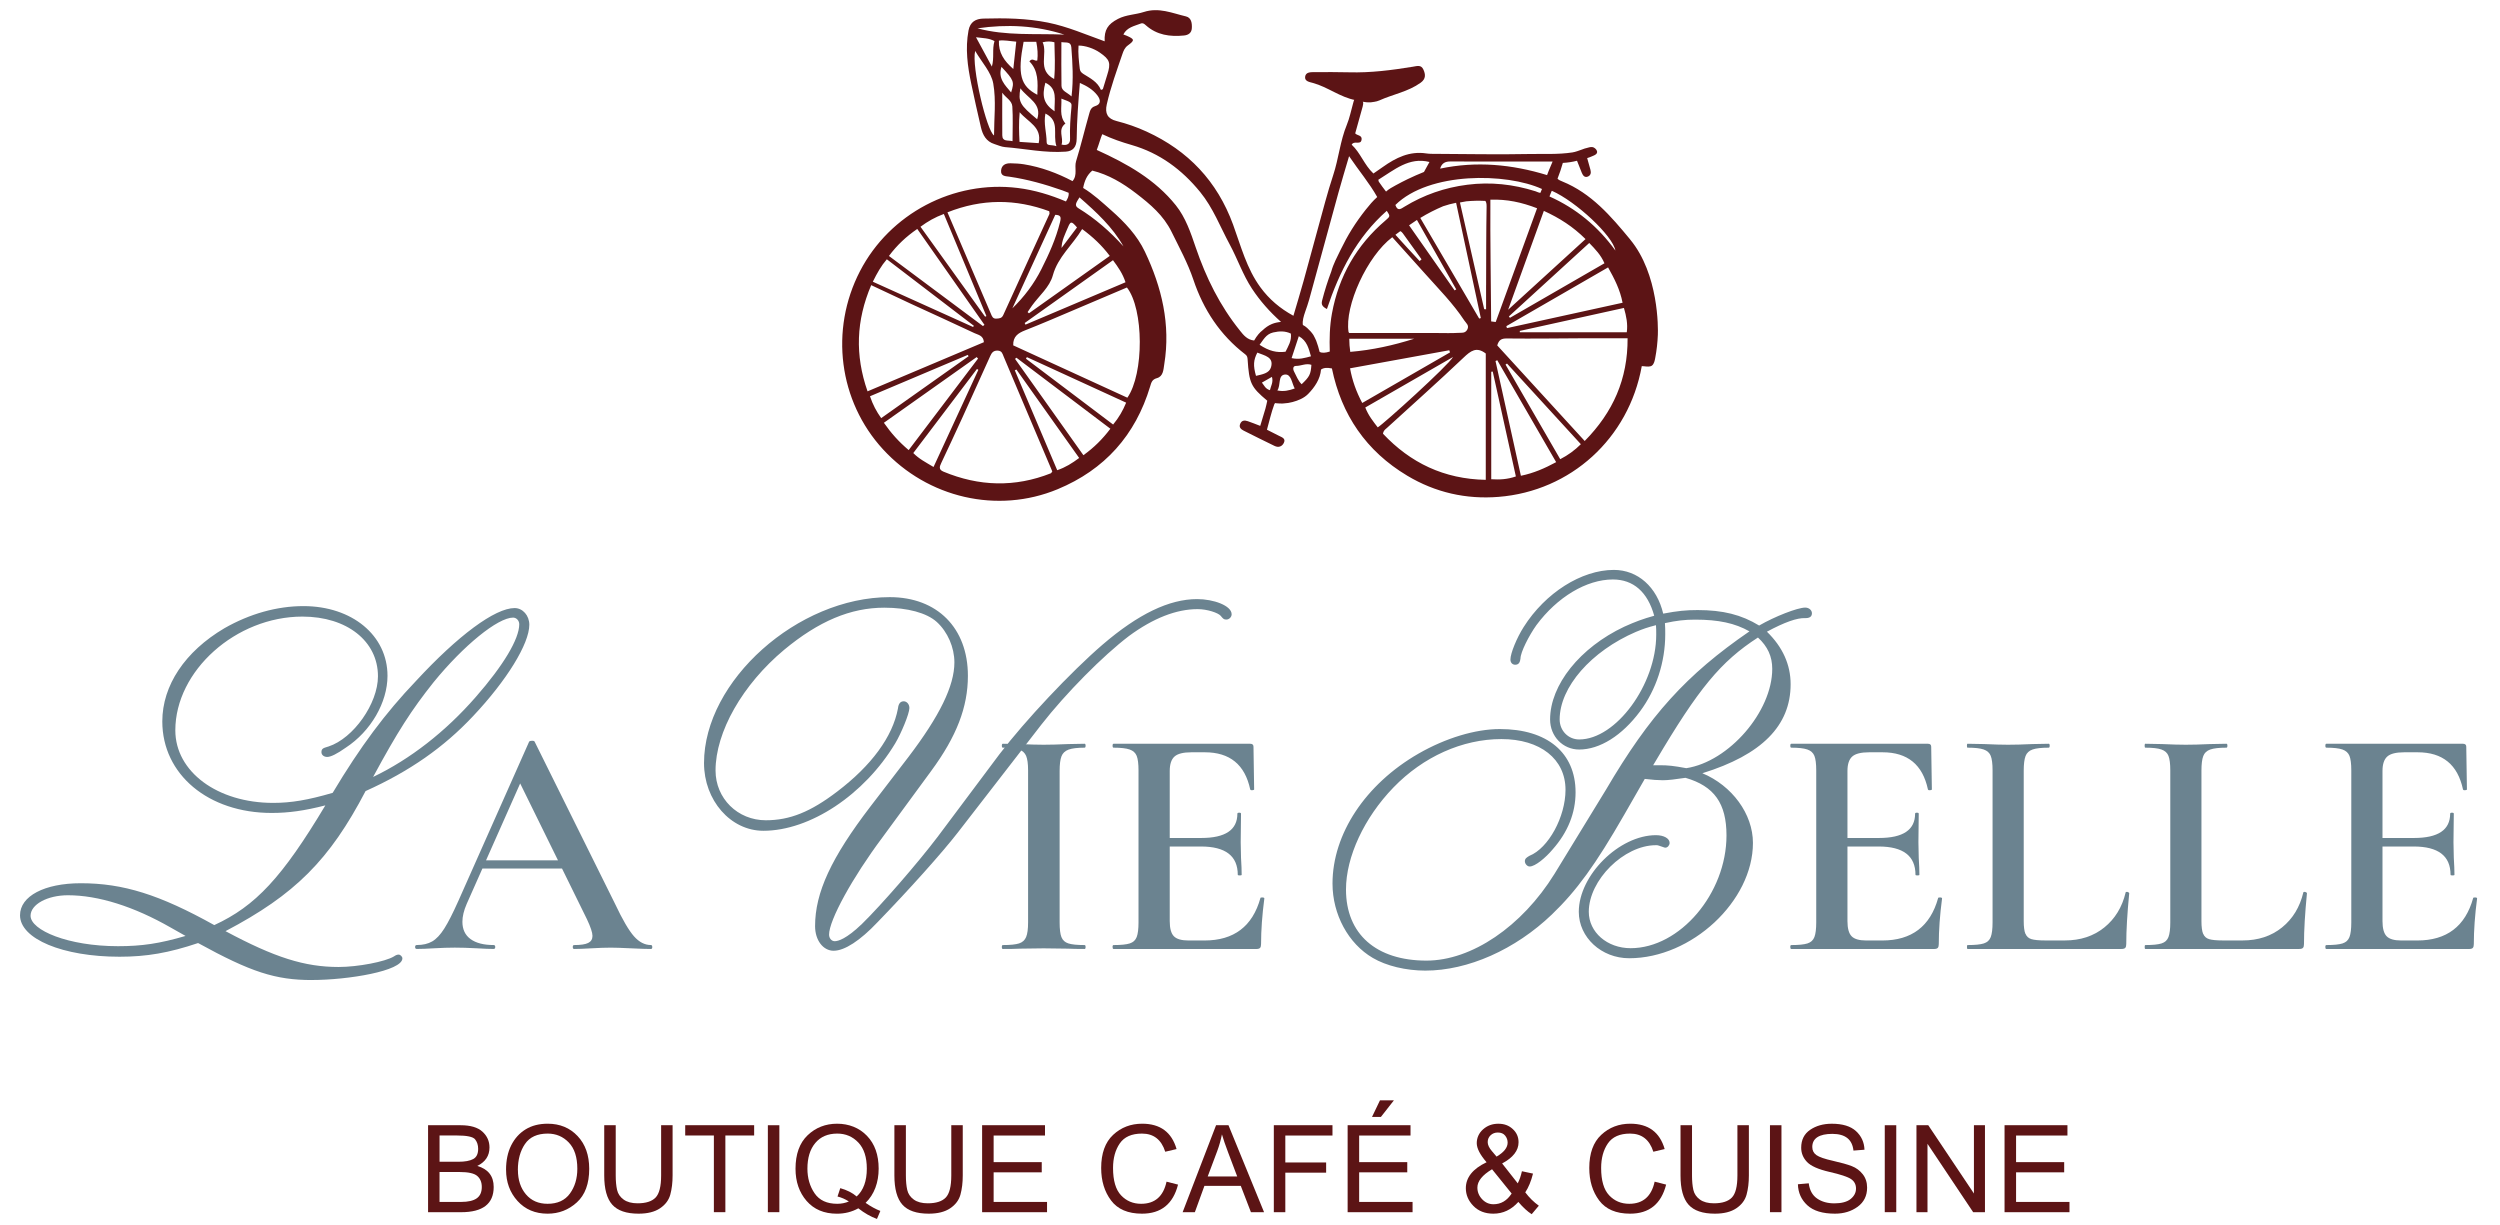 <svg xmlns="http://www.w3.org/2000/svg" id="Capa_1" viewBox="0 0 867.8 425.06"><defs><style>.cls-1{fill:#6b8390;}.cls-2{fill:#5c1415;}</style></defs><path class="cls-1" d="M117.54,336.47c7.06,0,16.52-1.89,19.62-3.78.52-.35.86-.52,1.21-.52.17,0,.52.34.52.52,0,3.1-16.52,6.71-30.63,6.71-12.56,0-21-2.75-39.41-12.91-10.15,3.44-17.9,4.82-27.36,4.82-19.1,0-33.73-5.85-33.73-13.6,0-6.2,8.26-10.33,20.31-10.33,14.8,0,27.19,3.96,46.29,14.63,15.14-6.89,24.44-17.04,40.27-43.71-8.26,2.24-14.11,3.1-20.31,3.1-21.51,0-37.17-13.08-37.17-30.98,0-12.22,7.75-23.75,21.17-31.66,8.43-4.82,17.9-7.57,27.02-7.57,16.52,0,28.4,9.81,28.4,23.41,0,8.95-5.68,18.76-14.11,24.26-2.93,2.07-4.99,3.1-6.02,3.1-.69,0-1.21-.34-1.21-.86,0-.69.17-.69,1.89-1.2,8.95-2.93,17.73-15.32,17.73-25.13,0-12.56-11.19-21.51-27.02-21.51-23.58,0-44.92,19.1-44.92,40.27,0,14.8,14.97,25.99,34.76,25.99,6.37,0,12.39-1.03,21.17-3.61,9.46-15.83,18.07-27.54,28.91-38.89,14.63-15.83,27.36-25.13,33.73-25.13,2.41,0,4.3,2.24,4.3,4.99,0,6.37-7.92,19.1-19.28,31.15-10.33,11.02-22.37,19.27-37.34,25.99-12.74,24.44-24.78,36.31-49.74,49.22,18.07,9.81,28.74,13.25,40.96,13.25M59.72,321.32c-12.91-7.4-25.47-11.36-36.14-11.36-7.57,0-13.77,3.44-13.77,7.92,0,6.02,14.46,11.36,31.15,11.36,8.78,0,15.32-1.03,25.47-4.13l-6.71-3.79ZM129.93,270.38c12.56-6.02,25.13-15.66,35.8-27.88,9.81-11.19,15.32-20.48,15.32-25.82,0-1.72-1.38-3.1-2.92-3.1-5.68,0-17.55,9.64-28.22,22.72-8.09,10.15-13.08,18.07-22.2,35.11.86-.35,1.03-.35,2.24-1.03"></path><path class="cls-1" d="M108.25,340.19c-12.65,0-21.18-2.77-39.49-12.84-10.16,3.42-17.84,4.75-27.29,4.75-19.68,0-34.52-6.19-34.52-14.39,0-6.65,8.48-11.12,21.1-11.12,14.72,0,27.3,3.94,46.33,14.53,14.34-6.61,23.55-16.51,38.56-41.56-7.25,1.86-12.76,2.63-18.63,2.63-22,0-37.97-13.36-37.97-31.77,0-12.48,7.86-24.27,21.56-32.35,8.8-5.03,18.28-7.68,27.42-7.68,16.91,0,29.19,10.18,29.19,24.2,0,9.26-5.82,19.28-14.47,24.93-3.02,2.14-5.21,3.23-6.46,3.23-1.16,0-2-.7-2-1.66,0-1.23.67-1.43,2.12-1.87l.34-.1c8.65-2.83,17.16-14.9,17.16-24.37,0-12.2-10.78-20.72-26.22-20.72-23.09,0-44.12,18.82-44.12,39.48,0,14.36,14.6,25.19,33.97,25.19,6.23,0,12.04-.98,20.65-3.49,9.61-16.06,18.26-27.66,28.86-38.77,14.67-15.88,27.5-25.37,34.3-25.37,2.81,0,5.1,2.59,5.1,5.79,0,6.59-7.83,19.33-19.49,31.69-10.22,10.9-22.09,19.18-37.35,26.05-12.5,23.92-24.47,35.93-48.62,48.62,17.1,9.17,27.49,12.44,39.26,12.44,6.66,0,16.17-1.82,19.21-3.67.57-.39,1.06-.63,1.62-.63.61,0,1.31.7,1.31,1.31,0,4.36-18.77,7.51-31.43,7.51M68.92,325.62l.31.17c18.24,10.06,26.62,12.81,39.03,12.81,14.29,0,27.26-3.32,29.5-5.35-.05.03-.1.06-.14.09-3.31,2.02-13.05,3.92-20.06,3.92-12.37,0-23.18-3.49-41.34-13.35l-1.32-.71,1.33-.69c24.8-12.83,36.8-24.7,49.4-48.88l.13-.24.25-.11c15.18-6.81,26.97-15.01,37.09-25.81,11.22-11.9,19.06-24.49,19.06-30.6,0-2.31-1.57-4.2-3.51-4.2-6.27,0-18.97,9.53-33.15,24.87-10.58,11.09-19.2,22.68-28.82,38.76l-.16.27-.3.09c-8.92,2.62-14.92,3.65-21.39,3.65-20.27,0-35.56-11.51-35.56-26.78,0-21.49,21.79-41.06,45.71-41.06,16.38,0,27.82,9.17,27.82,22.31,0,7.16-4.59,15.72-10.57,21.14,6.52-5.54,10.7-13.71,10.7-21.31,0-13.1-11.61-22.61-27.6-22.61-8.74,0-18.2,2.65-26.62,7.47-13.2,7.78-20.77,19.07-20.77,30.97,0,17.49,15.3,30.18,36.38,30.18,6.22,0,12.05-.89,20.1-3.07l1.89-.51-1,1.68c-15.92,26.83-25.42,37.12-40.62,44.03l-.37.17-.35-.2c-18.96-10.59-31.4-14.53-45.91-14.53-11.49,0-19.51,3.92-19.51,9.53,0,7.18,14.47,12.8,32.94,12.8,9.36,0,16.97-1.34,27.11-4.78l.33-.11ZM113.22,261.04c.06.07.19.11.37.11.27,0,1.25-.15,3.78-1.75-.94.51-1.89.92-2.84,1.23l-.36.11c-.38.11-.74.22-.94.3M40.96,330.03c-17.32,0-31.94-5.57-31.94-12.15,0-4.88,6.4-8.71,14.56-8.71,10.82,0,23.45,3.96,36.53,11.46l8.33,4.7-1.77.54c-10.08,3.07-16.8,4.16-25.7,4.16M23.58,310.76c-7.15,0-12.97,3.19-12.97,7.12,0,4.99,12.98,10.56,30.35,10.56,8.3,0,14.42-.91,23.45-3.56l-5.09-2.87c-12.84-7.36-25.2-11.25-35.74-11.25M125.97,272.96l1.03-1.92c9.19-17.17,14.19-25.08,22.28-35.23,11.06-13.55,22.92-23.02,28.85-23.02,2.02,0,3.72,1.78,3.72,3.89,0,5.58-5.51,14.93-15.52,26.34-10.59,12.13-23.05,21.84-36.02,28.06-.97.56-1.32.69-1.84.88l-2.5.99ZM178.12,214.38c-5.31,0-17.18,9.64-27.61,22.43-7.68,9.64-12.56,17.25-21,32.89,0,0,.01,0,.02-.01l.05-.03c12.79-6.13,25.08-15.7,35.54-27.69,9.61-10.96,15.12-20.18,15.12-25.29,0-1.25-.98-2.3-2.13-2.3"></path><path class="cls-1" d="M226.42,328.73c0,.46-.15.68-.46.68-1.45,0-3.76-.07-6.96-.23-3.19-.15-5.51-.23-6.95-.23-1.9,0-4.14.08-6.73.23-2.58.15-4.6.23-6.04.23-.31,0-.46-.23-.46-.68s.15-.68.46-.68c2.28,0,3.91-.24,4.9-.74.99-.49,1.48-1.31,1.48-2.45s-.65-3.08-1.94-5.82l-23.83-48.46,4.67-7.64-22.57,50.85c-.99,2.28-1.48,4.33-1.48,6.16,0,2.66.95,4.67,2.85,6.04,1.9,1.37,4.56,2.05,7.98,2.05.38,0,.57.23.57.68s-.19.68-.57.68c-1.37,0-3.35-.07-5.93-.23-2.89-.15-5.4-.23-7.53-.23s-4.45.08-7.18.23c-2.43.15-4.45.23-6.04.23-.38,0-.57-.23-.57-.68s.19-.68.57-.68c2.13,0,3.91-.42,5.36-1.25,1.44-.83,2.85-2.34,4.22-4.5,1.37-2.17,3-5.38,4.9-9.64l24.52-55.18c.15-.23.49-.34,1.02-.34s.84.11.91.34l27.93,56.32c2.58,5.47,4.77,9.22,6.56,11.23,1.78,2.01,3.74,3.02,5.87,3.02.3,0,.46.23.46.68M166.79,298.63h31.92l.8,2.85h-34.21l1.48-2.85Z"></path><path class="cls-1" d="M315.91,263.32c11.01-14.46,16.18-24.95,16.18-33.39,0-5.33-2.41-11.01-6.37-14.63-3.62-3.27-10.5-5.16-18.76-5.16-11.88,0-23.23,4.82-35.28,14.8-14.63,12.22-24.09,28.91-24.09,42.51,0,10.15,8.09,18.07,18.24,18.07,8.43,0,15.83-2.93,25.3-10.15,12.22-9.29,19.45-19.27,21.34-29.26.17-1.38.52-1.89,1.2-1.89s1.21.69,1.21,1.55c0,1.72-2.75,8.43-4.82,11.87-10.67,17.73-29.09,29.95-45.09,29.95-11.02,0-19.79-10.15-19.79-22.72,0-28.22,32.18-56.79,63.68-56.79,16.01,0,26.33,10.5,26.33,26.51,0,10.67-3.96,20.82-12.56,32.53l-17.04,23.23c-10.67,14.28-18.59,28.91-18.59,34.07,0,1.72,1.21,3.1,2.76,3.1,2.24,0,5.68-2.06,9.98-6.2,6.54-6.37,19.28-20.99,26.33-30.29l21.51-28.74c8.78-11.53,24.61-28.39,35.62-37.86,12.22-10.5,22.89-15.66,32.36-15.66,5.68,0,11.19,2.24,11.19,4.47,0,.52-.52,1.03-1.03,1.03s-.52,0-1.38-1.03c-1.2-1.38-5.34-2.58-8.61-2.58-7.74,0-15.83,3.27-24.27,9.46-9.29,7.06-22.03,19.96-30.63,30.98l-28.91,37.35c-5.34,6.89-16.52,19.45-27.88,31.15-6.02,6.37-11.19,9.64-14.63,9.64s-5.68-3.44-5.68-7.74c0-11.53,5.68-23.58,19.1-41.13l13.08-17.04Z"></path><path class="cls-1" d="M289.4,330.03c-3.69,0-6.47-3.67-6.47-8.54,0-11.66,5.58-23.72,19.27-41.61l13.08-17.04c10.92-14.34,16.01-24.79,16.01-32.9,0-5.22-2.34-10.6-6.11-14.04-3.48-3.15-10.12-4.96-18.22-4.96-11.69,0-22.74,4.65-34.77,14.62-14.46,12.08-23.81,28.52-23.81,41.9,0,9.69,7.67,17.27,17.45,17.27,8.33,0,15.52-2.89,24.82-9.99,11.91-9.06,19.19-19.01,21.04-28.77.09-.73.32-2.54,1.98-2.54,1.12,0,2,1.03,2,2.34,0,1.96-2.89,8.89-4.93,12.28-10.75,17.86-29.57,30.33-45.77,30.33-11.35,0-20.59-10.55-20.59-23.51,0-28.52,32.54-57.59,64.47-57.59,16.48,0,27.13,10.71,27.13,27.3,0,10.86-3.92,21.03-12.72,33l-17.04,23.23c-10.34,13.84-18.43,28.6-18.43,33.6,0,1.29.86,2.3,1.96,2.3,1.2,0,4.02-.78,9.43-5.97,6.55-6.38,19.31-21.05,26.25-30.2l21.51-28.74c8.82-11.59,24.86-28.63,35.74-37.99,12.42-10.67,23.17-15.85,32.87-15.85,5.66,0,11.98,2.25,11.98,5.27,0,.96-.87,1.83-1.83,1.83-.89,0-1.1-.25-1.99-1.32-.9-1.03-4.68-2.3-7.99-2.3-7.38,0-15.39,3.13-23.8,9.31-9.1,6.91-21.93,19.88-30.48,30.83l-28.91,37.34c-5.5,7.1-16.99,19.93-27.94,31.22-6.02,6.37-11.42,9.88-15.2,9.88M327,215.45c3.65,3.74,5.88,9.19,5.88,14.49,0,8.59-5.04,19.04-16.34,33.87h0s-13.08,17.04-13.08,17.04c-13.45,17.59-18.94,29.37-18.94,40.65,0,3.9,2.15,6.95,4.89,6.95,3.28,0,8.41-3.42,14.05-9.39,10.92-11.25,22.36-24.03,27.83-31.09l28.91-37.34c8.77-11.22,21.42-24.02,30.78-31.13,8.7-6.39,17.02-9.62,24.75-9.62,3.17,0,7.73,1.17,9.2,2.85.33.39.6.72.69.79-.03-.02.02-.03.09-.03.08,0,.24-.16.24-.24,0-1.42-4.76-3.68-10.39-3.68-9.31,0-19.72,5.06-31.84,15.47-10.82,9.3-26.74,26.23-35.51,37.74l-21.51,28.74c-6.99,9.2-19.82,23.96-26.41,30.38-3.05,2.93-7.35,6.42-10.54,6.42-1.99,0-3.55-1.71-3.55-3.89,0-5.39,8.06-20.24,18.75-34.55l17.03-23.23c8.58-11.67,12.41-21.56,12.41-32.06,0-8.06-2.67-14.65-7.39-19.14M308.85,208.88c-31.15,0-62.88,28.26-62.88,56,0,12.09,8.52,21.92,19,21.92,15.67,0,33.93-12.16,44.41-29.56,2.14-3.56,4.71-10.07,4.71-11.46,0-.44-.22-.75-.41-.75-.08,0-.28.14-.42,1.2-1.96,10.35-9.24,20.35-21.65,29.79-9.59,7.33-17.06,10.32-25.78,10.32-10.68,0-19.04-8.29-19.04-18.86,0-13.83,9.57-30.75,24.38-43.12,12.34-10.22,23.71-14.98,35.79-14.98,7.2,0,13.36,1.41,17.36,3.92-4.12-2.84-9.37-4.4-15.47-4.4"></path><path class="cls-1" d="M368.46,325.31c.42,1.07,1.21,1.79,2.39,2.17,1.18.38,3.06.57,5.64.57.23,0,.34.23.34.68s-.11.68-.34.68c-2.43,0-4.37-.04-5.81-.11l-8.44-.11-8.21.11c-1.45.08-3.42.11-5.93.11-.23,0-.34-.23-.34-.68s.11-.68.34-.68c2.58,0,4.46-.19,5.64-.57,1.18-.38,1.99-1.12,2.45-2.22.46-1.1.68-2.79.68-5.07v-52.79c0-2.28-.23-3.95-.68-5.02-.46-1.06-1.27-1.8-2.45-2.22-1.18-.42-3.06-.63-5.64-.63-.23,0-.34-.23-.34-.68s.11-.68.34-.68l5.93.11c3.34.15,6.08.23,8.21.23,2.36,0,5.21-.08,8.55-.23l5.7-.11c.23,0,.34.23.34.68s-.11.68-.34.68c-2.51,0-4.37.23-5.59.68-1.22.46-2.03,1.24-2.45,2.34-.42,1.1-.63,2.79-.63,5.07v52.56c0,2.36.21,4.07.63,5.13"></path><path class="cls-1" d="M386.19,328.73c0-.45.11-.68.34-.68,2.58,0,4.46-.19,5.64-.57,1.18-.38,1.98-1.12,2.4-2.22.42-1.1.63-2.79.63-5.07v-52.79c0-2.28-.21-3.95-.63-5.02-.42-1.06-1.24-1.8-2.45-2.22-1.22-.42-3.08-.63-5.58-.63-.23,0-.34-.23-.34-.68s.11-.68.34-.68h47.43c.76,0,1.14.34,1.14,1.02l.23,14.82c0,.15-.21.25-.63.29-.42.04-.66-.06-.74-.29-1.83-8.59-7.07-12.88-15.74-12.88h-4.67c-2.81,0-4.77.49-5.87,1.48-1.1.99-1.65,2.66-1.65,5.02v52.11c0,2.51.47,4.26,1.43,5.24.95.99,2.64,1.48,5.07,1.48h5.59c10.18,0,16.65-4.9,19.38-14.71,0-.15.19-.23.57-.23.53,0,.8.11.8.34-.76,5.78-1.14,11.06-1.14,15.85,0,.61-.11,1.05-.34,1.31-.23.27-.68.4-1.37.4h-49.48c-.23,0-.34-.23-.34-.68M416.86,293.84h-15.96v-2.96h16.08c8.36,0,12.54-2.81,12.54-8.44,0-.23.21-.34.63-.34s.63.11.63.34l-.11,9.92.11,5.36c.15,2.43.23,4.41.23,5.93,0,.16-.23.23-.68.23s-.68-.07-.68-.23c0-6.54-4.26-9.81-12.77-9.81"></path><path class="cls-1" d="M558.15,274.51c15.66-26.68,28.57-40.44,50.6-55.42-5.51-3.44-11.7-4.82-20.31-4.82-3.79,0-6.71.34-11.36,1.38.17,1.89.17,2.75.17,4.47,0,9.64-3.1,18.93-8.6,26.33-6.02,8.09-13.6,12.91-20.48,12.91-5.16,0-9.29-4.13-9.29-9.64,0-11.7,10.33-24.44,25.3-31.49,3.78-1.72,6.54-2.75,11.01-3.96-2.24-8.95-7.57-13.94-15.32-13.94-9.29,0-19.79,6.2-27.19,16.18-2.58,3.61-5.68,9.64-5.68,12.05-.17,1.03-.34,1.38-1.03,1.38-.52,0-.86-.34-.86-1.03,0-1.89,2.06-7.05,4.47-10.84,7.4-11.7,19.62-19.45,30.63-19.45,8.09,0,14.63,6.02,16.52,15.32,5.33-1.03,8.26-1.38,12.56-1.38,8.95,0,15.32,1.72,21.34,5.51,5.51-3.27,13.6-6.37,16.01-6.37.86,0,1.55.52,1.55,1.21s-.52.86-1.55.86c-3.1-.17-8.09,1.72-14.63,5.33,5.85,5.33,8.78,11.53,8.78,18.41,0,14.46-10.67,24.61-32.35,30.81,11.19,3.61,19.27,13.77,19.27,24.27,0,19.62-21.17,39.24-42.16,39.24-9.12,0-16.69-6.88-16.69-15.32,0-12.22,13.77-25.81,25.98-25.81,2.24,0,3.96.86,3.96,1.89,0,.34-.34.86-.69.86-.17,0-.86-.35-2.06-.69-.35-.17-.69-.17-1.21-.17-11.53,0-24.09,12.39-24.09,23.92,0,7.57,6.71,13.42,15.32,13.42,17.55,0,34.08-19.27,34.08-39.93,0-11.53-4.65-17.9-14.97-20.82-3.44.52-6.02.86-7.92.86-1.72,0-3.96-.17-6.71-.51l-7.4,12.91c-9.98,17.38-16.52,26.33-24.95,34.42-12.56,12.05-28.91,19.27-43.37,19.27-6.54,0-13.25-1.55-17.9-4.3-8.26-4.82-13.59-14.8-13.59-25.13,0-16.86,11.19-33.9,29.43-44.4,9.29-5.33,19.45-8.43,27.88-8.43,15.83,0,25.47,7.92,25.47,21.17,0,6.89-2.58,13.43-7.74,19.28-2.75,3.27-6.02,5.68-7.4,5.68-.34,0-.86-.52-.86-1.03s.34-.69,1.21-1.2c6.88-2.75,12.91-13.94,12.91-23.58,0-11.19-8.95-18.41-23.06-18.41s-27.54,6.2-38.03,17.04c-10.33,10.67-16.69,24.27-16.69,35.97,0,15.83,10.84,25.47,28.74,25.47,16,0,33.56-11.87,45.09-30.46l17.9-29.26ZM567.61,218.58c-16.01,6.89-27.02,19.62-27.02,31.15,0,4.3,3.27,7.74,7.57,7.74,13.25,0,27.53-19.28,27.53-37.17,0-1.72,0-2.41-.17-4.3-3.96,1.03-4.99,1.38-7.92,2.58M576.04,266.42c2.92,0,4.65.17,9.29,1.03,15.15-2.24,30.63-19.97,30.63-35.28,0-4.65-1.72-8.43-5.68-11.87-13.25,8.43-21.17,17.9-36.31,43.54l-1.55,2.58h3.61Z"></path><path class="cls-1" d="M494.82,336.92c-6.8,0-13.64-1.65-18.3-4.41-8.49-4.95-13.98-15.09-13.98-25.81,0-17.22,11.43-34.5,29.83-45.09,9.45-5.43,19.76-8.54,28.27-8.54,16.45,0,26.27,8.21,26.27,21.96,0,7.17-2.67,13.83-7.94,19.8-2.42,2.88-6.06,5.95-8,5.95-.82,0-1.66-.92-1.66-1.83s.64-1.31,1.44-1.79l.15-.09c6.61-2.65,12.52-13.54,12.52-22.9,0-10.7-8.74-17.62-22.27-17.62s-27.13,6.12-37.46,16.8c-10.16,10.5-16.47,24.07-16.47,35.42,0,15.45,10.45,24.68,27.95,24.68,15.64,0,33.08-11.81,44.41-30.08l17.89-29.25c15.19-25.87,27.86-39.89,49.8-54.96-5.01-2.84-10.73-4.07-18.83-4.07-3.56,0-6.37.32-10.51,1.21.11,1.47.11,2.33.11,3.84,0,9.69-3.11,19.21-8.76,26.81-6.26,8.41-13.96,13.23-21.12,13.23-5.66,0-10.09-4.58-10.09-10.43,0-12.01,10.35-24.95,25.75-32.21,3.82-1.73,6.53-2.73,10.39-3.8-2.28-8.24-7.23-12.59-14.35-12.59-9.13,0-19.3,6.08-26.55,15.86-2.55,3.57-5.52,9.41-5.52,11.57-.14.94-.35,2.17-1.83,2.17-.82,0-1.66-.57-1.66-1.83,0-2.12,2.19-7.49,4.6-11.27,7.49-11.85,20.07-19.82,31.3-19.82,8.31,0,14.96,5.93,17.13,15.18,5.03-.95,7.91-1.24,11.95-1.24,8.78,0,15.2,1.61,21.35,5.37,5.4-3.13,13.34-6.23,15.99-6.23,1.31,0,2.34.88,2.34,2,0,1.66-1.77,1.66-2.34,1.66-2.75-.15-7.2,1.43-13.29,4.71,5.46,5.3,8.23,11.43,8.23,18.24,0,14.39-10.03,24.51-30.64,30.89,10.3,4.29,17.56,14.12,17.56,24.19,0,20.2-21.28,40.03-42.96,40.03-9.64,0-17.49-7.23-17.49-16.11,0-12.68,14.02-26.61,26.78-26.61,2.75,0,4.75,1.13,4.75,2.69,0,.75-.66,1.65-1.48,1.65-.22,0-.41-.07-.8-.22-.34-.13-.83-.31-1.49-.5-.31-.14-.52-.14-.99-.14-11.11,0-23.3,12.1-23.3,23.12,0,7.08,6.38,12.63,14.52,12.63,17.11,0,33.28-19.02,33.28-39.13,0-11.14-4.26-17.13-14.23-20.01-3.57.53-6.01.84-7.86.84-1.64,0-3.75-.15-6.28-.46l-7.14,12.45c-9.94,17.3-16.5,26.36-25.09,34.6-12.73,12.21-29.15,19.49-43.92,19.49M520.63,254.65c-8.25,0-18.27,3.03-27.48,8.33-17.91,10.3-29.03,27.05-29.03,43.71,0,10.17,5.18,19.76,13.2,24.44,4.43,2.63,10.97,4.19,17.5,4.19,14.37,0,30.38-7.12,42.82-19.05,8.47-8.12,14.96-17.08,24.81-34.24l7.66-13.37.53.07c2.7.34,4.92.51,6.61.51,1.79,0,4.21-.31,7.8-.85l.17-.03.17.05c10.76,3.05,15.55,9.71,15.55,21.59,0,20.93-16.95,40.72-34.87,40.72-9.04,0-16.11-6.24-16.11-14.22,0-12.01,12.79-24.72,24.89-24.72.56,0,1.05,0,1.56.25.57.15,1.11.35,1.48.49.05.02.09.03.12.05,0-.01,0-.02,0-.03,0-.3-1.08-1.07-3.17-1.07-11.77,0-25.19,13.33-25.19,25.02,0,8.01,7.13,14.52,15.9,14.52,20.49,0,41.37-19.4,41.37-38.44,0-10.12-7.87-20.01-18.72-23.51l-2.49-.8.58-.16c-.28.05-.55.1-.83.14l-.13.02-.13-.03c-4.75-.88-6.37-1.02-9.15-1.02h-5.02l2.27-3.79c15.25-25.83,23.11-35.24,36.57-43.8l.5-.32.45.39c4.06,3.53,5.95,7.49,5.95,12.47,0,13.47-11.82,28.9-25.04,34.31,19.02-6.16,28.27-15.66,28.27-28.98,0-6.68-2.87-12.67-8.52-17.83l-.79-.72-.06.03-.41-.26c-6-3.77-12.26-5.38-20.92-5.38-4.12,0-7.02.32-12.41,1.36l-.77.15h0s-.72.18-.72.18c-4.18,1.12-6.93,2.11-10.89,3.91-14.85,7-24.83,19.37-24.83,30.77,0,4.96,3.73,8.84,8.5,8.84,6.56,0,13.97-4.7,19.84-12.59,4.41-5.92,7.21-13.07,8.12-20.53-2.33,16.76-15.48,32.82-27.97,32.82-4.69,0-8.37-3.75-8.37-8.54,0-11.8,11.31-24.92,27.5-31.88h.01c3.02-1.25,4.07-1.59,8.02-2.62l.91-.24v.04s.67-.15.67-.15c4.64-1.03,7.65-1.4,11.53-1.4,8.99,0,15.19,1.48,20.73,4.94l1.03.65-1.01.68c-22.36,15.2-35.07,29.12-50.36,55.16h0s-17.9,29.27-17.9,29.27c-11.62,18.74-29.59,30.84-45.77,30.84-18.22,0-29.54-10.06-29.54-26.27,0-11.92,6.33-25.57,16.92-36.52,10.64-10.98,24.71-17.28,38.61-17.28s23.86,7.54,23.86,19.21c0,10.1-6.26,21.46-13.41,24.31l-.04.04c-.29.17-.62.37-.68.46.02.04.13.2.21.24.82-.02,3.85-2.08,6.67-5.42,5.02-5.69,7.56-12,7.56-18.76,0-12.76-9.22-20.37-24.68-20.37M573.83,265.63h2.21c3.05,0,4.81.19,9.31,1.02,14.79-2.27,29.83-19.62,29.83-34.47,0-4.3-1.58-7.77-4.96-10.88-12.9,8.32-20.64,17.7-35.55,42.95l-.83,1.38ZM567.92,219.31c-15.62,6.72-26.53,19.23-26.53,30.42,0,3.9,2.98,6.95,6.78,6.95,12.75,0,26.74-19.04,26.74-36.38,0-1.4,0-2.09-.09-3.29-3.13.83-4.21,1.2-6.89,2.3M560.21,199.41c-10.71,0-22.75,7.67-29.96,19.08-2.41,3.79-4.35,8.79-4.35,10.42,0,.19.04.25.04.25.11-.02.18-.18.27-.73-.01-2.68,3.44-9.05,5.82-12.38,7.55-10.19,18.22-16.51,27.84-16.51,8.02,0,13.72,5.15,16.08,14.5-1.83-8.89-8-14.63-15.73-14.63M614.08,217.08c-.75.38-1.48.77-2.19,1.17.75-.42,1.48-.8,2.19-1.17M626.64,212.49c-.91,0-2.81.52-5.1,1.35,2.05-.67,3.75-.95,5.15-.88.58,0,.74-.08.77-.09-.06-.17-.37-.39-.81-.39"></path><path class="cls-1" d="M621.44,328.73c0-.45.11-.68.34-.68,2.58,0,4.46-.19,5.64-.57,1.18-.38,1.98-1.12,2.4-2.22.42-1.1.63-2.79.63-5.07v-52.79c0-2.28-.21-3.95-.63-5.02-.42-1.06-1.24-1.8-2.45-2.22-1.22-.42-3.08-.63-5.58-.63-.23,0-.34-.23-.34-.68s.11-.68.34-.68h47.43c.76,0,1.14.34,1.14,1.02l.23,14.82c0,.15-.21.25-.63.29-.42.04-.67-.06-.74-.29-1.83-8.59-7.07-12.88-15.74-12.88h-4.67c-2.81,0-4.77.49-5.87,1.48-1.1.99-1.65,2.66-1.65,5.02v52.11c0,2.51.48,4.26,1.43,5.24.95.99,2.64,1.48,5.07,1.48h5.59c10.18,0,16.65-4.9,19.38-14.71,0-.15.19-.23.57-.23.53,0,.8.11.8.34-.76,5.78-1.14,11.06-1.14,15.85,0,.61-.11,1.05-.34,1.31-.23.27-.68.4-1.37.4h-49.48c-.23,0-.34-.23-.34-.68M652.11,293.84h-15.96v-2.96h16.08c8.36,0,12.54-2.81,12.54-8.44,0-.23.21-.34.63-.34s.63.11.63.34l-.11,9.92.11,5.36c.15,2.43.23,4.41.23,5.93,0,.16-.23.23-.68.23s-.68-.07-.68-.23c0-6.54-4.26-9.81-12.77-9.81"></path><path class="cls-1" d="M703.08,324.11c.38.95,1.06,1.58,2.05,1.88.99.3,2.58.46,4.79.46h6.84c5.39,0,9.96-1.5,13.68-4.5,3.72-3,6.2-7.05,7.41-12.14,0-.15.15-.23.46-.23.15,0,.32.06.51.17.19.11.28.21.28.28-.68,7-1.03,12.88-1.03,17.67,0,.61-.11,1.05-.34,1.31-.23.27-.68.4-1.37.4h-53.36c-.16,0-.23-.23-.23-.68s.07-.68.23-.68c2.58,0,4.46-.19,5.64-.57,1.18-.38,1.98-1.12,2.39-2.22.42-1.1.63-2.79.63-5.07v-52.79c0-2.28-.21-3.95-.63-5.02-.42-1.07-1.24-1.8-2.45-2.22-1.22-.42-3.08-.63-5.59-.63-.16,0-.23-.23-.23-.68s.07-.68.23-.68l5.81.11c3.34.15,6.08.23,8.21.23,2.28,0,5.09-.07,8.44-.23l5.7-.11c.23,0,.34.23.34.68s-.11.68-.34.68c-2.51,0-4.37.21-5.59.63-1.22.42-2.03,1.18-2.45,2.28-.42,1.1-.63,2.79-.63,5.08v52.22c0,1.98.19,3.44.57,4.39"></path><path class="cls-1" d="M764.76,324.11c.38.95,1.06,1.58,2.05,1.88.99.3,2.58.46,4.79.46h6.84c5.4,0,9.96-1.5,13.68-4.5,3.72-3,6.19-7.05,7.41-12.14,0-.15.15-.23.46-.23.15,0,.32.06.51.17.19.11.29.21.29.28-.68,7-1.03,12.88-1.03,17.67,0,.61-.11,1.05-.34,1.31-.23.27-.68.4-1.37.4h-53.36c-.15,0-.23-.23-.23-.68s.07-.68.23-.68c2.58,0,4.46-.19,5.64-.57,1.18-.38,1.98-1.12,2.39-2.22.42-1.1.63-2.79.63-5.07v-52.79c0-2.28-.21-3.95-.63-5.02-.42-1.07-1.24-1.8-2.45-2.22-1.22-.42-3.08-.63-5.59-.63-.15,0-.23-.23-.23-.68s.07-.68.23-.68l5.81.11c3.34.15,6.08.23,8.21.23,2.28,0,5.09-.07,8.44-.23l5.7-.11c.23,0,.34.23.34.68s-.11.68-.34.68c-2.51,0-4.37.21-5.59.63-1.22.42-2.04,1.18-2.45,2.28-.42,1.1-.63,2.79-.63,5.08v52.22c0,1.98.19,3.44.57,4.39"></path><path class="cls-1" d="M807.17,328.73c0-.45.11-.68.34-.68,2.58,0,4.46-.19,5.64-.57,1.18-.38,1.98-1.12,2.4-2.22.42-1.1.63-2.79.63-5.07v-52.79c0-2.28-.21-3.95-.63-5.02-.42-1.06-1.24-1.8-2.45-2.22-1.22-.42-3.08-.63-5.58-.63-.23,0-.34-.23-.34-.68s.11-.68.34-.68h47.43c.76,0,1.14.34,1.14,1.02l.23,14.82c0,.15-.21.25-.63.29-.42.04-.67-.06-.74-.29-1.83-8.59-7.07-12.88-15.74-12.88h-4.68c-2.81,0-4.77.49-5.87,1.48-1.1.99-1.65,2.66-1.65,5.02v52.11c0,2.51.48,4.26,1.43,5.24.95.99,2.64,1.48,5.07,1.48h5.59c10.18,0,16.65-4.9,19.38-14.71,0-.15.19-.23.57-.23.53,0,.8.11.8.34-.76,5.78-1.14,11.06-1.14,15.85,0,.61-.11,1.05-.34,1.31-.23.27-.68.4-1.37.4h-49.48c-.23,0-.34-.23-.34-.68M837.84,293.84h-15.96v-2.96h16.08c8.36,0,12.54-2.81,12.54-8.44,0-.23.21-.34.63-.34s.63.11.63.34l-.11,9.92.11,5.36c.15,2.43.23,4.41.23,5.93,0,.16-.23.23-.68.23s-.68-.07-.68-.23c0-6.54-4.26-9.81-12.77-9.81"></path><path class="cls-2" d="M148.59,420.77v-30.18h11.31c3.41,0,5.94.75,7.57,2.24,1.63,1.49,2.44,3.32,2.44,5.48,0,2.88-1.41,5.02-4.23,6.41,3.79,1.11,5.69,3.55,5.69,7.31,0,5.83-3.76,8.75-11.28,8.75h-11.5ZM152.58,403.27h6.52c2.29,0,4.01-.31,5.16-.94,1.15-.62,1.72-1.8,1.72-3.54,0-1.32-.36-2.42-1.07-3.31-.71-.88-2.81-1.33-6.3-1.33h-6.03v9.11ZM152.58,417.21h7.51c2.4,0,4.19-.41,5.37-1.23,1.18-.82,1.78-2.14,1.78-3.96,0-1.64-.53-2.92-1.59-3.83-1.06-.91-3.09-1.36-6.1-1.36h-6.98v10.37Z"></path><path class="cls-2" d="M175.66,406.07c0-3.3.6-6.14,1.8-8.52,1.2-2.38,2.86-4.22,5-5.53,2.13-1.31,4.69-1.96,7.66-1.96,4.22,0,7.68,1.43,10.37,4.28s4.04,6.65,4.04,11.38c0,5.16-1.43,9.05-4.3,11.66s-6.25,3.91-10.14,3.91c-4.29,0-7.77-1.46-10.43-4.39-2.66-2.93-3.99-6.54-3.99-10.83ZM179.78,406.13c0,3.45.93,6.26,2.78,8.45,1.85,2.19,4.36,3.28,7.51,3.28,3.45,0,6.03-1.18,7.75-3.54s2.58-5.23,2.58-8.62c0-4.02-.99-7.06-2.97-9.12-1.98-2.06-4.42-3.09-7.31-3.09-3.61,0-6.24,1.2-7.89,3.61-1.64,2.4-2.47,5.41-2.47,9.03Z"></path><path class="cls-2" d="M229.48,390.59h3.99v17.44c0,2.5-.27,4.72-.8,6.65-.53,1.93-1.73,3.51-3.57,4.75s-4.32,1.86-7.42,1.86c-4.24,0-7.29-1.04-9.15-3.12-1.86-2.08-2.79-5.46-2.79-10.14v-17.44h3.99v17.43c0,1.99.16,3.67.47,5.03.31,1.36,1.07,2.47,2.27,3.34s2.82,1.3,4.86,1.3c2.88,0,4.96-.67,6.24-2s1.92-3.89,1.92-7.67v-17.43Z"></path><path class="cls-2" d="M247.8,420.77v-26.62h-9.95v-3.57h23.93v3.57h-9.99v26.62h-3.99Z"></path><path class="cls-2" d="M266.54,420.77v-30.18h3.99v30.18h-3.99Z"></path><path class="cls-2" d="M300.47,417.54c1.85,1.28,3.56,2.21,5.12,2.8l-1.18,2.78c-2.17-.78-4.33-2.01-6.47-3.69-2.24,1.25-4.71,1.87-7.42,1.87-4.46,0-7.97-1.48-10.54-4.44-2.56-2.96-3.84-6.68-3.84-11.16,0-5.08,1.4-8.96,4.2-11.63,2.8-2.67,6.22-4.01,10.25-4.01s7.67,1.4,10.36,4.21c2.7,2.81,4.05,6.61,4.05,11.39s-1.51,8.96-4.54,11.88ZM291.67,412.43c2.3.65,4.21,1.61,5.7,2.89,2.35-2.15,3.52-5.37,3.52-9.66,0-3.98-.98-7-2.95-9.07s-4.41-3.1-7.32-3.1c-3.25,0-5.79,1.09-7.61,3.26-1.83,2.17-2.74,5.15-2.74,8.93,0,3.26.83,6.1,2.48,8.53,1.66,2.43,4.28,3.65,7.87,3.65,1.44,0,2.78-.27,4.04-.8-1.25-.81-2.56-1.38-3.94-1.73l.96-2.91Z"></path><path class="cls-2" d="M330.2,390.59h3.99v17.44c0,2.5-.27,4.72-.8,6.65-.53,1.93-1.73,3.51-3.57,4.75s-4.32,1.86-7.42,1.86c-4.24,0-7.29-1.04-9.15-3.12-1.86-2.08-2.79-5.46-2.79-10.14v-17.44h3.99v17.43c0,1.99.16,3.67.47,5.03.31,1.36,1.07,2.47,2.27,3.34s2.82,1.3,4.86,1.3c2.88,0,4.96-.67,6.24-2s1.92-3.89,1.92-7.67v-17.43Z"></path><path class="cls-2" d="M340.91,420.77v-30.18h21.83v3.57h-17.83v9.24h16.7v3.54h-16.7v10.28h18.54v3.57h-22.53Z"></path><path class="cls-2" d="M404.93,410.18l3.99,1.02c-1.72,6.73-5.89,10.09-12.51,10.09-4.87,0-8.45-1.53-10.74-4.59-2.29-3.06-3.43-6.81-3.43-11.25,0-5.1,1.38-8.94,4.15-11.52,2.77-2.58,6.13-3.87,10.09-3.87,6.25,0,10.23,2.93,11.93,8.8l-3.93.93c-1.34-4.2-4.03-6.3-8.08-6.3-3.57,0-6.14,1.14-7.7,3.41-1.56,2.27-2.34,5.12-2.34,8.53,0,4.37.93,7.53,2.78,9.49,1.85,1.96,4.17,2.94,6.96,2.94,4.78,0,7.72-2.56,8.83-7.68Z"></path><path class="cls-2" d="M410.52,420.77l11.6-30.18h4.31l12.35,30.18h-4.56l-3.52-9.14h-12.62l-3.32,9.14h-4.24ZM419.22,408.38h10.24l-3.16-8.36c-.96-2.54-1.68-4.63-2.14-6.25-.4,1.99-.94,3.91-1.63,5.77l-3.32,8.85Z"></path><path class="cls-2" d="M442.17,420.77v-30.18h20.36v3.57h-16.37v9.35h14.17v3.55h-14.17v13.72h-3.99Z"></path><path class="cls-2" d="M467.79,420.77v-30.18h21.83v3.57h-17.83v9.24h16.7v3.54h-16.7v10.28h18.54v3.57h-22.53ZM476.25,387.72l2.77-5.78h4.84l-4.53,5.78h-3.08Z"></path><path class="cls-2" d="M527.05,417.21c-2.44,2.72-5.33,4.08-8.67,4.08-2.88,0-5.19-.9-6.94-2.69-1.74-1.79-2.62-3.84-2.62-6.14,0-3.73,2.4-6.74,7.2-9.02-2.27-2.61-3.41-4.82-3.41-6.63s.73-3.49,2.19-4.79c1.46-1.3,3.23-1.95,5.3-1.95s3.66.61,5,1.84c1.35,1.23,2.02,2.76,2.02,4.6,0,2.87-1.9,5.32-5.7,7.35l5.42,6.9c.62-1.21,1.1-2.6,1.45-4.2l3.85.82c-.66,2.64-1.56,4.81-2.69,6.51,1.39,1.84,2.96,3.39,4.71,4.63l-2.48,2.95c-1.5-.96-3.04-2.39-4.64-4.27ZM524.72,414.29l-6.8-8.42c-3.39,2.03-5.09,4.15-5.09,6.36,0,1.54.55,2.89,1.65,4.05,1.1,1.16,2.41,1.74,3.94,1.74,2.59,0,4.69-1.24,6.3-3.72ZM519.5,401.48c2.56-1.51,3.83-3.13,3.83-4.86,0-.89-.29-1.7-.86-2.42-.58-.72-1.42-1.08-2.55-1.08-1,0-1.83.32-2.5.95-.67.63-1.01,1.43-1.01,2.38s.48,1.98,1.45,3.11l1.63,1.92Z"></path><path class="cls-2" d="M574.36,410.18l3.99,1.02c-1.72,6.73-5.89,10.09-12.51,10.09-4.87,0-8.45-1.53-10.74-4.59-2.29-3.06-3.43-6.81-3.43-11.25,0-5.1,1.38-8.94,4.15-11.52,2.77-2.58,6.13-3.87,10.09-3.87,6.25,0,10.23,2.93,11.93,8.8l-3.93.93c-1.34-4.2-4.03-6.3-8.08-6.3-3.57,0-6.14,1.14-7.7,3.41-1.56,2.27-2.34,5.12-2.34,8.53,0,4.37.93,7.53,2.78,9.49,1.85,1.96,4.17,2.94,6.96,2.94,4.78,0,7.72-2.56,8.83-7.68Z"></path><path class="cls-2" d="M603.08,390.59h3.99v17.44c0,2.5-.27,4.72-.8,6.65-.53,1.93-1.73,3.51-3.57,4.75s-4.32,1.86-7.42,1.86c-4.24,0-7.29-1.04-9.15-3.12-1.86-2.08-2.79-5.46-2.79-10.14v-17.44h3.99v17.43c0,1.99.16,3.67.47,5.03.31,1.36,1.07,2.47,2.27,3.34s2.82,1.3,4.86,1.3c2.88,0,4.96-.67,6.24-2s1.92-3.89,1.92-7.67v-17.43Z"></path><path class="cls-2" d="M614.39,420.77v-30.18h3.99v30.18h-3.99Z"></path><path class="cls-2" d="M624.09,411.08l3.76-.33c.3,2.39,1.27,4.15,2.89,5.27,1.62,1.13,3.63,1.69,6.03,1.69s4.39-.5,5.63-1.52c1.24-1.01,1.86-2.22,1.86-3.62s-.58-2.52-1.74-3.3c-1.16-.78-3.65-1.6-7.49-2.48-3.85-.89-6.45-2.04-7.79-3.46-1.34-1.41-2.01-3.06-2.01-4.93,0-2.72,1.03-4.79,3.1-6.21,2.07-1.41,4.57-2.12,7.52-2.12,3.73,0,6.53.85,8.4,2.56,1.87,1.71,2.85,3.86,2.95,6.46l-3.83.3c-.41-3.87-2.85-5.8-7.34-5.8s-6.95,1.51-6.95,4.54c0,1.22.48,2.16,1.45,2.84.96.68,2.88,1.34,5.75,1.98,2.83.64,5,1.25,6.52,1.84,1.52.59,2.78,1.52,3.79,2.8,1.01,1.28,1.52,2.84,1.52,4.66,0,2.84-1.1,5.05-3.29,6.65-2.19,1.59-4.82,2.39-7.86,2.39-4.28,0-7.48-.97-9.59-2.91-2.11-1.94-3.2-4.37-3.28-7.31Z"></path><path class="cls-2" d="M654.24,420.77v-30.18h3.99v30.18h-3.99Z"></path><path class="cls-2" d="M665.24,420.77v-30.18h4.1l15.85,23.7v-23.7h3.83v30.18h-4.1l-15.85-23.73v23.73h-3.83Z"></path><path class="cls-2" d="M695.82,420.77v-30.18h21.83v3.57h-17.83v9.24h16.7v3.54h-16.7v10.28h18.54v3.57h-22.53Z"></path><path class="cls-2" d="M565.87,83.13c-6.74-8.16-13.48-16.04-23.58-20.15-.6-.24-1.28-.51-1.64-.96.7-1.79,1.33-3.61,1.84-5.47,1.66-.09,3.31-.33,4.92-.75.59,1.49,1.11,2.87,1.68,4.22.36.84.91,1.67,1.96,1.32,1.1-.36,1.33-1.31,1.03-2.39-.38-1.35-.76-2.71-1.14-4.07.54-.16,1.08-.36,1.6-.59.5-.21,1.17-.45,1.55-.84.64-.66.16-1.48-.42-1.96-.59-.49-1.19-.53-1.92-.37-.57.12-1.14.28-1.7.45-.3.1-.6.22-.9.33-1.11.38-2.21.84-3.33,1.01-5.01.77-10,.45-14.97.55-10.76.22-21.52,0-32.28-.05-1.16,0-2.34.02-3.48-.15-5.81-.88-10.57,1.5-15.09,4.71-1.03.73-2.07,1.44-3.26,2.26-3.18-2.97-4.49-7.19-7.55-10.01.92-1.58,3.13.29,3.44-1.73.26-1.64-1.59-1.39-2.21-2.2.87-3.14,1.71-6.23,2.59-9.3.37-1.28.29-2.35-1.15-2.84-1.75-.6-1.89.74-2.21,1.87-.69,2.43-1.17,4.95-2.13,7.27-2.33,5.65-2.84,11.77-4.75,17.54-2.01,6.06-3.57,12.27-5.28,18.42-1.69,6.08-3.29,12.19-4.99,18.27-1.09,3.91-2.27,7.8-3.53,12.09-4.67-2.55-8.4-5.72-11.43-9.85-4.82-6.56-6.8-14.37-9.51-21.79-5.53-15.09-15.57-25.65-30.02-32.29-3.37-1.55-6.84-2.76-10.43-3.67-3.09-.78-4.12-2.59-3.39-5.8,1.35-5.98,3.47-11.73,5.44-17.51.36-1.06.82-2.17,1.84-2.91,2.47-1.8,2.41-2.17-.4-3.4-.35-.15-.72-.28-1.13-.43,1.3-2.53,3.83-2.91,6.05-3.79.73-.29,1.2.1,1.77.61,3.8,3.39,8.37,4.03,13.23,3.54,1.52-.15,2.63-.89,2.72-2.53.1-1.72-.15-3.65-2.04-4.1-4.79-1.12-9.38-3.23-14.66-1.52-2.88.93-6.09.92-8.92,2.38-3.57,1.85-4.83,3.84-4.64,7.79-6.51-2.32-12.86-5.12-19.7-6.5-7.41-1.49-14.91-1.6-22.41-1.39-2.59.07-4.58,1.08-5.15,4.14-1.17,6.29-.33,12.41.96,18.53,1.06,5.04,2.18,10.06,3.35,15.07.62,2.66,1.83,4.94,4.7,5.82,1.21.37,2.4.95,3.63,1.05,7.03.56,13.99,2.1,21.11,1.58,2.49-.18,3.77-1.55,3.8-4.53.06-6.39.57-12.74,1.1-19.33,2.47,1.1,4.48,2.28,6.04,4.27,1.32,1.69,1.26,3.18-.72,3.78-1.59.48-1.8,1.73-2.13,2.86-1.54,5.4-2.83,10.87-4.49,16.23-.7,2.26.61,4.76-1.24,6.95-5.27-2.77-10.88-4.87-16.86-5.84-1.53-.25-3.09-.31-4.64-.35-1.75-.05-3.16.63-3.31,2.55-.15,2.01,1.65,1.92,2.88,2.1,6.29.91,12.36,2.64,18.34,4.73.73.25,1.44.55,2.24.86.12,1.28-.36,2.01-.94,3.01-5.35-2.26-10.89-3.96-16.71-4.68-22.28-2.76-44.43,8.88-54.78,28.87-10.57,20.42-7.37,45.15,8.01,61.87,15.52,16.88,39.74,22.47,60.58,13.83,16.34-6.78,27.03-18.75,32.13-35.69.4-1.31.62-2.4,2.34-2.87,2.24-.62,2.26-2.97,2.56-4.84,2.24-13.78-.86-26.72-6.73-39.07-2.68-5.65-7.03-10.24-11.7-14.36-3.11-2.74-6.15-5.6-9.73-7.75.46-2.43,1.29-4.44,3.17-6.03,5.63,1.4,10.51,4.29,15.22,7.91,4.94,3.79,9.51,7.65,12.3,13.35,2.69,5.48,5.63,10.82,7.59,16.66,3.47,10.34,9.26,19.18,18.01,25.88.66.5.75,1.04.8,1.74.54,8.32,1.15,9.59,6.82,14.34-.2.89-.37,1.84-.64,2.76-.56,1.96-1.17,3.9-1.8,5.98-1.49-.57-2.89-1.15-4.32-1.63-1.1-.37-2.14-.35-2.66.97-.48,1.23.37,1.86,1.23,2.31,3.55,1.81,7.13,3.55,10.71,5.3,1.39.68,2.6.22,3.23-1.04.77-1.55-.68-1.95-1.69-2.47-1.28-.67-2.58-1.31-4.17-2.11.82-2.92,1.48-5.95,2.55-8.82.07-.18.17-.3.26-.43.27.1,2.88.23,3.03.12,1.03-.05,2.05-.21,3.05-.48,1.94-.52,3.98-1.35,5.41-2.81,2.25-2.29,4.23-5.22,4.46-8.45.9-.67,2.14-.72,3.79-.4,3.29,16.07,11.89,28.7,26.15,37.23,9.75,5.83,20.42,8.26,31.72,7.35,24.95-2,45.17-20.21,49.69-45.39.3.02.61.06.92.07.9.1,1.99.23,2.63-.27.75-.59.95-1.77,1.12-2.65.51-2.64.8-5.33.91-8.02.09-2.27.36-21.02-9.61-33.07M345.05,47.02c-2.5-1.5-7.89-23.95-6.55-29.35,2.28,3.93,5.58,7.39,6.28,11.32,1.05,5.91.27,12.14.27,18.03M338.78,12.93c2.53.33,4.46.27,6.43,1.33-.89,2.9-.01,5.78-.91,8.85-1.75-3.24-3.51-6.47-5.51-10.18M351.47,49c-1.66-.4-3.54.27-3.56-2.06-.04-4.81-.01-9.63-.01-14.77,1.14,1.71,3.36,2.69,3.5,4.78.26,3.94.07,7.91.07,12.05M350.98,32.09c-2.13-2.57-4.64-4.82-3.35-8.89,4.35,4.69,4.53,5.16,3.35,8.89M351.75,23.96c-3.25-2.83-5.19-5.72-5.01-9.85,1.84-.28,3.72.18,6.02.35-.34,3.22-.66,6.14-1.02,9.5M360.55,49.69c-2.24-.15-4.35-.29-6.65-.44-.18-3.3-.3-6.52.05-10.29,2.96,3.49,7.8,5.12,6.6,10.73M360.07,32.9c-5.88-3.05-6.93-7.08-4.76-18.39h4.4c.46,2.34.6,4.42.36,6.48-.94.38-1.67-1.08-2.75.31,3.18,3.2,2.94,7.38,2.76,11.6M360.02,41.4c-6.03-4.98-6.64-6.03-5.82-10.74,2.63,3.58,7.61,5.27,5.82,10.74M361.92,14.67c1.65-.39,2.83-.32,4.09,0,.1,4.28.33,8.37-.09,12.76-6.08-3.19-2.11-8.7-4-12.77M362.87,28.71c4.4,2.12,3.05,6,3.19,9.93-3.75-2.58-4.48-5.15-3.19-9.93M363.31,49.39c0-3.26-1.12-6.51-.42-9.98,5.18,2.58,2.44,7.13,3.82,11.34-1.72-.63-3.39.03-3.39-1.36M339.31,9.83c10.22-1.48,20.28-1.01,30.14,2.18-10.07-.44-20.23.51-30.14-2.18M371.92,37.24c-.35,3.66-.62,7.31-.48,11,.06,1.62-.94,2.41-2.96,1.95.83-2.43-1.47-5.17,1.35-7.31-2.2-2.59-1.23-5.66-1.41-8.65,3.49,1.32,3.66,1.34,3.49,3.01M371.94,33.46c-1.59-1.45-3.44-1.85-3.48-3.69-.1-5.01-.03-10.03-.03-15.15,1.6.28,3.28-.33,3.45,1.79.42,5.49.78,10.98.07,17.06M370.64,79.07c.97-2.36,1.28-2.39,3.21-.12-1.77,2.35-3.57,4.74-5.37,7.12.08-2.65,1.24-4.78,2.16-7.01M375.63,79.51c3.73,2.75,6.84,5.65,9.59,9.32-9.6,6.82-18.82,13.37-28.05,19.92-.16-.14-.31-.28-.47-.42.51-.75,1-1.52,1.54-2.26,2.5-3.46,6.08-6.34,7.23-10.51,1.76-6.41,6.8-10.44,10.17-16.05M367.97,77.05c-1.41,5.79-3.85,11.16-6.5,16.42-2.54,5.04-5.93,9.55-10.06,13.56,4.96-10.83,9.93-21.65,14.89-32.46,1.98.06,2.07.85,1.67,2.47M364.21,73.33c.05.56.15.78.08.93-5.35,11.7-10.73,23.38-16.04,35.1-.53,1.16-1.34,1.16-2.33,1.24-1.32.11-1.6-.82-1.98-1.73-2.34-5.47-4.68-10.93-7.02-16.39-2.64-6.15-5.27-12.31-8.04-18.77,12.02-4.77,23.68-4.7,35.34-.38M327.63,74.28c4.99,11.97,9.88,23.71,14.77,35.44-.15.07-.3.14-.45.21-7.45-10.37-14.91-20.75-22.43-31.22,2.58-1.9,5-3.28,8.11-4.44M318.4,79.47c7.87,11.23,15.6,22.26,23.33,33.29l-.53.42c-10.81-8.06-21.61-16.12-32.63-24.33,2.83-3.79,5.97-6.72,9.83-9.38M307.84,90c10.24,7.83,20.23,15.46,30.22,23.1-.1.13-.2.26-.29.4-11.51-5.2-23.01-10.39-34.79-15.71,1.48-3,2.88-5.5,4.86-7.79M302.41,98.98c4.9,2.31,9.36,4.43,13.84,6.5,7.33,3.39,14.7,6.7,22.01,10.16,1.26.6,3.12.8,3.27,3.14-13.39,5.66-26.77,11.31-40.39,17.06-4.41-12.62-3.96-24.58,1.27-36.86M305.87,145.13c-1.64-2.31-2.89-4.63-3.88-7.58,11.39-4.82,22.67-9.59,33.95-14.36l.27.47c-10.02,7.1-20.05,14.2-30.33,21.48M306.82,146.75c10.94-7.75,21.57-15.27,32.2-22.8.16.17.32.34.48.52-7.98,10.53-15.97,21.07-24.08,31.77-3.41-2.89-6.05-5.82-8.61-9.49M317.02,157.26c7.43-9.82,14.76-19.5,22.1-29.18.16.09.32.19.49.29-5.16,11.19-10.32,22.38-15.56,33.73-2.69-1.62-5.01-2.78-7.02-4.83M364.77,164.29c-12.5,4.94-24.92,4.57-37.27-.57-1.74-.72-1.37-1.74-.76-3.03,2.45-5.18,4.87-10.38,7.26-15.6,3.27-7.16,6.49-14.35,9.74-21.52.5-1.09,1.06-1.93,2.57-1.87,1.5.07,1.67,1.09,2.07,2.05,1.86,4.39,3.71,8.8,5.57,13.19,3.79,8.94,7.58,17.88,11.32,26.7-.26.36-.34.59-.49.65M366.98,163.22c-4.97-11.72-9.84-23.2-14.72-34.68.18-.09.37-.18.55-.27,7.23,10.19,14.46,20.37,21.79,30.7-2.43,1.81-4.74,3.28-7.63,4.25M376.07,158.01c-8.08-11.39-15.91-22.41-23.73-33.43.16-.14.32-.27.48-.41,10.82,8.18,21.64,16.36,32.61,24.65-2.71,3.58-5.62,6.5-9.36,9.19M386.39,147.37c-10.15-7.66-20.2-15.25-30.25-22.85l.3-.56c11.35,5.21,22.71,10.42,34.47,15.81-1.15,2.77-2.51,5.17-4.52,7.59M391.33,138.05c-13.14-6.03-26.32-12.07-39.62-18.17-.12-3.09,1.76-4.28,4.05-5.18,2.99-1.18,5.96-2.4,8.92-3.65,8.86-3.75,17.71-7.52,26.5-11.26,5.88,7.52,5.97,29.91.15,38.26M355.96,112.69c-.09-.19-.18-.38-.27-.57,10.18-7.24,20.35-14.48,30.65-21.8,1.75,2.36,3.36,4.62,4.35,7.66-11.67,4.95-23.2,9.83-34.73,14.71M389.98,85.53c-4.64-5.14-9.76-9.66-15.68-13.27-1.59-.97-.54-2.16.41-3.75,5.94,5.2,11.48,10.3,15.27,17.02M564.69,115.33h-37.13c0-.15,0-.3-.01-.46,12.01-2.65,24.02-5.3,36.15-7.98.83,2.91,1.38,5.53.99,8.43M523.09,113.9c-.07-.23-.14-.46-.21-.69,11.66-6.73,23.31-13.45,35.32-20.39,2.23,3.99,4.15,7.72,5.03,12.27-13.62,2.99-26.88,5.9-40.14,8.81M523.5,107.52c4.29-11.87,8.28-22.91,12.4-34.32,5.47,2.49,10.13,5.48,14.47,9.79-8.96,8.18-17.59,16.05-26.87,24.53M551.66,84.34c2.1,2.18,4.04,4.16,5.28,7.05-11.03,6.36-21.92,12.65-32.82,18.94-.12-.17-.23-.33-.35-.5,9.26-8.46,18.52-16.93,27.89-25.49M560.74,86.97c-6.07-8.38-13.64-14.63-22.86-18.76,0-.06.02-.11.03-.16.2-.53.42-1.05.63-1.57.01-.03.02-.06.03-.09.05-.05.08-.1.13-.15,8.34,3.67,21.15,15.62,22.03,20.72M503.49,56.05c3.4.02,6.81.02,10.21.02,8.4,0,16.81,0,25.24,0-.47,1.07-.94,2.15-1.36,3.24-.19.49-.38.98-.56,1.47-12.24-3.74-24.51-4.9-37.12-2.25.56-1.98,1.88-2.49,3.58-2.48M535.26,65.59c-.03.08-.07.16-.1.24-.15.37-.3.74-.46,1.11-.54,0-1.16-.37-1.69-.54-7.72-2.44-15.57-3.3-23.64-2.28-7.85.99-15.14,3.52-21.88,7.64-1.16.71-2.36,1.72-3.13-.61,11.77-11.59,38.59-11.18,50.89-5.55M489.11,78.21l2.74-1.86c4.51,7.97,9.08,16.04,13.64,24.1-.19.12-.38.24-.57.35-5.29-7.56-10.58-15.12-15.8-22.59M493.44,90.01c-.22.21-.43.41-.65.62-1.43-1.54-2.88-3.08-4.3-4.63-1.4-1.52-2.79-3.06-4.11-4.51.54-.44,1.11-.86,1.69-1.25.29.1.57.34.86.73,2.19,3,4.34,6.02,6.51,9.04M493,75.66c2.54-1.56,5.2-2.91,7.94-4.07,1.44-.48,2.92-.9,4.5-1.2,2.91,13.57,5.74,26.8,8.58,40.02-.19.06-.38.11-.57.17-6.79-11.59-13.57-23.19-20.44-34.93M496.19,56.24c-.63,1.15-1.26,2.3-1.9,3.45,0,0,0,0,0,0-1.9.77-3.79,1.58-5.64,2.48-1.4.68-2.78,1.39-4.15,2.14-1.17.65-2.39,1.28-3.38,2.19-.89-1.11-1.71-2.28-2.53-3.46-.07-.2-.12-.42-.15-.64,5.58-3.44,10.69-7.98,17.75-6.17M450.84,116.7c2.85,1.58,3.44,4.28,4.22,6.98-2.13.56-4.07,1.21-6.72.63.85-2.6,1.65-5.01,2.5-7.6M443.39,135.53c1.27-1.83.12-5.26,2.61-5.52,2.24-.23,2.39,2.94,3.42,4.84-2.01.72-3.85,1.15-6.03.68M451.83,133.38c-1.33-1.31-1.82-2.92-2.6-4.34-.49-.89-.48-2.03.63-2.02,1.79.01,3.53-1.02,5.35-.38-.22,3.31-.63,4.12-3.38,6.73M448.09,115.8c.31,2.53-.94,4.4-1.85,6.29-3.02.4-5.68-.2-9.01-2.4,1.25-1.62,2.2-3.71,4.72-4.29,2.13-.49,4.15-.56,6.15.4M376.05,25.65c-.72-.45-1.14-.93-1.24-1.79-.3-2.68-.64-5.35-.43-8.04,2.3-.02,5.31.99,7.38,2.43,3.52,2.44,3.9,3.61,2.58,7.74-.53,1.65-1.01,3.3-1.52,4.96-.22.09-.44.18-.66.27-1.19-2.85-3.76-4.08-6.11-5.56M430.42,114.77c-6.98-8.64-11.79-18.41-15.36-28.88-1.74-5.12-3.51-10.38-6.9-14.62-7.14-8.93-16.85-14.42-27.45-19.22.69-1.77,1.41-4.41,1.91-5.47,3.37,1.61,6.75,2.76,10.2,3.75,9.71,2.81,17.41,8.51,23.78,16.32,4.51,5.52,6.96,12.11,10.28,18.24,2.71,5.02,4.53,10.49,7.7,15.3,2.8,4.25,6.13,8.02,10.09,11.55-1.08.1-2.16.31-3.17.73-1.24.51-2.28,1.27-3.21,2.15-.98.74-1.95,1.83-2.96,3.58-2.38-.26-3.63-1.82-4.92-3.43M435.98,130.47c-1.02-3.6-.89-5.43.46-8.07,2.58,1.05,5.78,1.53,4.76,5.06-.61,2.13-3.02,2.48-5.23,3.01M440.83,135.44c-1.62-.46-1.99-1.65-2.8-2.63,1.23-.7,2.21-1.26,3.49-1.99.53,1.9-.37,3.13-.7,4.61M461.58,122.03c-1.5.48-2.67.57-3.52.11-.32-1.31-.7-2.61-1.18-3.87-.11-.28-.24-.55-.38-.82-.01-.03-.03-.06-.04-.09-.03-.06-.07-.13-.1-.19-.14-.3-.28-.61-.46-.89-.6-.9-1.36-1.72-2.16-2.44-.46-.42-.96-.77-1.49-1.03-.22-1.44.27-3.02.82-4.64.47-1.38.98-2.74,1.36-4.15,3.39-12.36,6.74-24.73,10.15-37.08,1.14-4.14,2.4-8.25,3.71-12.73,3.38,5.01,7.07,9.36,9.77,14.18-1.49,1.33-2.78,2.86-4.02,4.43-1.7,2.15-3.29,4.38-4.75,6.71-1.46,2.34-2.77,4.76-3.97,7.24-1.14,2.38-2.51,4.88-3.2,7.45-1.23,3.26-2.29,6.6-3.17,10.03-.31,1.21-.23,2.07,1.65,3.02,4.33-12.95,10.32-24.87,20.78-34.09,1.22,1.87,1.24,1.89-.45,3.34-10.03,8.55-16.2,19.33-18.58,32.27-.81,4.41-.9,8.87-.76,13.24M468.11,115.28c-1.43-9.09,6.49-26.41,15.18-32.94,3.88,4.32,7.65,8.49,11.39,12.68,4.72,5.3,9.74,10.34,13.66,16.29.56.85,1.76,1.62.99,3.08-.73,1.39-2.02,1.08-3.06,1.15-2.42.16-4.85.06-7.28.06-10.23,0-20.46,0-30.65,0-.05-.12-.12-.23-.22-.33M490.87,117.59c-7.19,2.28-14.47,3.91-22.17,4.55-.22-1.51-.34-3.03-.34-4.55h22.51ZM468.63,127.85c11.73-2.13,23.08-4.2,34.44-6.27.09.25.18.49.26.74-10.1,5.82-20.2,11.64-30.47,17.56-2.12-4-3.45-7.77-4.23-12.03M473.92,141.45c10.31-5.94,20.39-11.73,30.46-17.53-1.56,2.84-24.1,23.26-26.14,24.43-1.57-2.06-3.23-4.07-4.32-6.89M515.74,166.56c-14.51-.26-26.17-5.91-35.68-16.01.19-1.17.83-1.52,1.32-1.96,8.9-8.14,17.92-16.15,26.66-24.46,2.46-2.33,4.46-3.91,7.7-1.42v43.85ZM515.85,99.04c-.01,2.77,0,5.55,0,8.32l-.66-.04c-2.79-12.28-5.58-24.57-8.41-37.01.05-.02.09-.03.14-.05.69-.15,1.38-.26,2.07-.38,2.19-.21,4.4-.25,6.6-.14.32.39.45,1,.44,1.93-.16,9.12-.14,18.25-.17,27.37M517.33,69.32c5.73-.22,10.87.91,16.22,2.97-4.89,13.45-9.63,26.47-14.36,39.49-.53-.07-1.06-.14-1.58-.21-.09-14.01-.36-28.01-.27-42.25M517.64,166.35v-37.31c.17-.02.34-.04.52-.06,2.67,12.1,5.34,24.21,8.03,36.4-2.97,1.03-5.63,1.16-8.55.97M527.93,165.14c-2.99-13.51-5.9-26.67-8.81-39.82.2-.09.41-.19.61-.28,6.77,11.72,13.55,23.45,20.44,35.38-3.96,2.13-7.78,3.82-12.23,4.73M541.58,159.39c-6.43-11.12-12.71-21.98-18.98-32.84.17-.12.34-.24.51-.36,8.49,9.27,16.97,18.54,25.64,28-2.14,2.12-4.41,3.78-7.16,5.2M550.09,153.09c-10.36-11.32-20.45-22.35-30.37-33.19.58-1.98,1.53-2.43,3.34-2.41,9.24.11,18.49-.04,27.74-.08,4.64-.02,9.27,0,14.17,0,.08,14.22-5.07,25.7-14.89,35.67"></path><path class="cls-2" d="M455.73,28.79c5.16,1.41,9.45,4.96,14.78,5.97,1.52.29,2.99.85,5.27.77.56-.12,1.89-.16,3.01-.67,4.74-2.14,10.01-3.02,14.35-6.15,1.87-1.35,1.7-2.9.95-4.56-.78-1.74-2.15-1.24-3.72-.98-7.29,1.19-14.62,2.14-22.05,1.93-3.99-.11-7.99-.07-11.99-.06-1.35,0-3.1-.07-3.3,1.62-.19,1.57,1.5,1.8,2.7,2.13"></path></svg>
